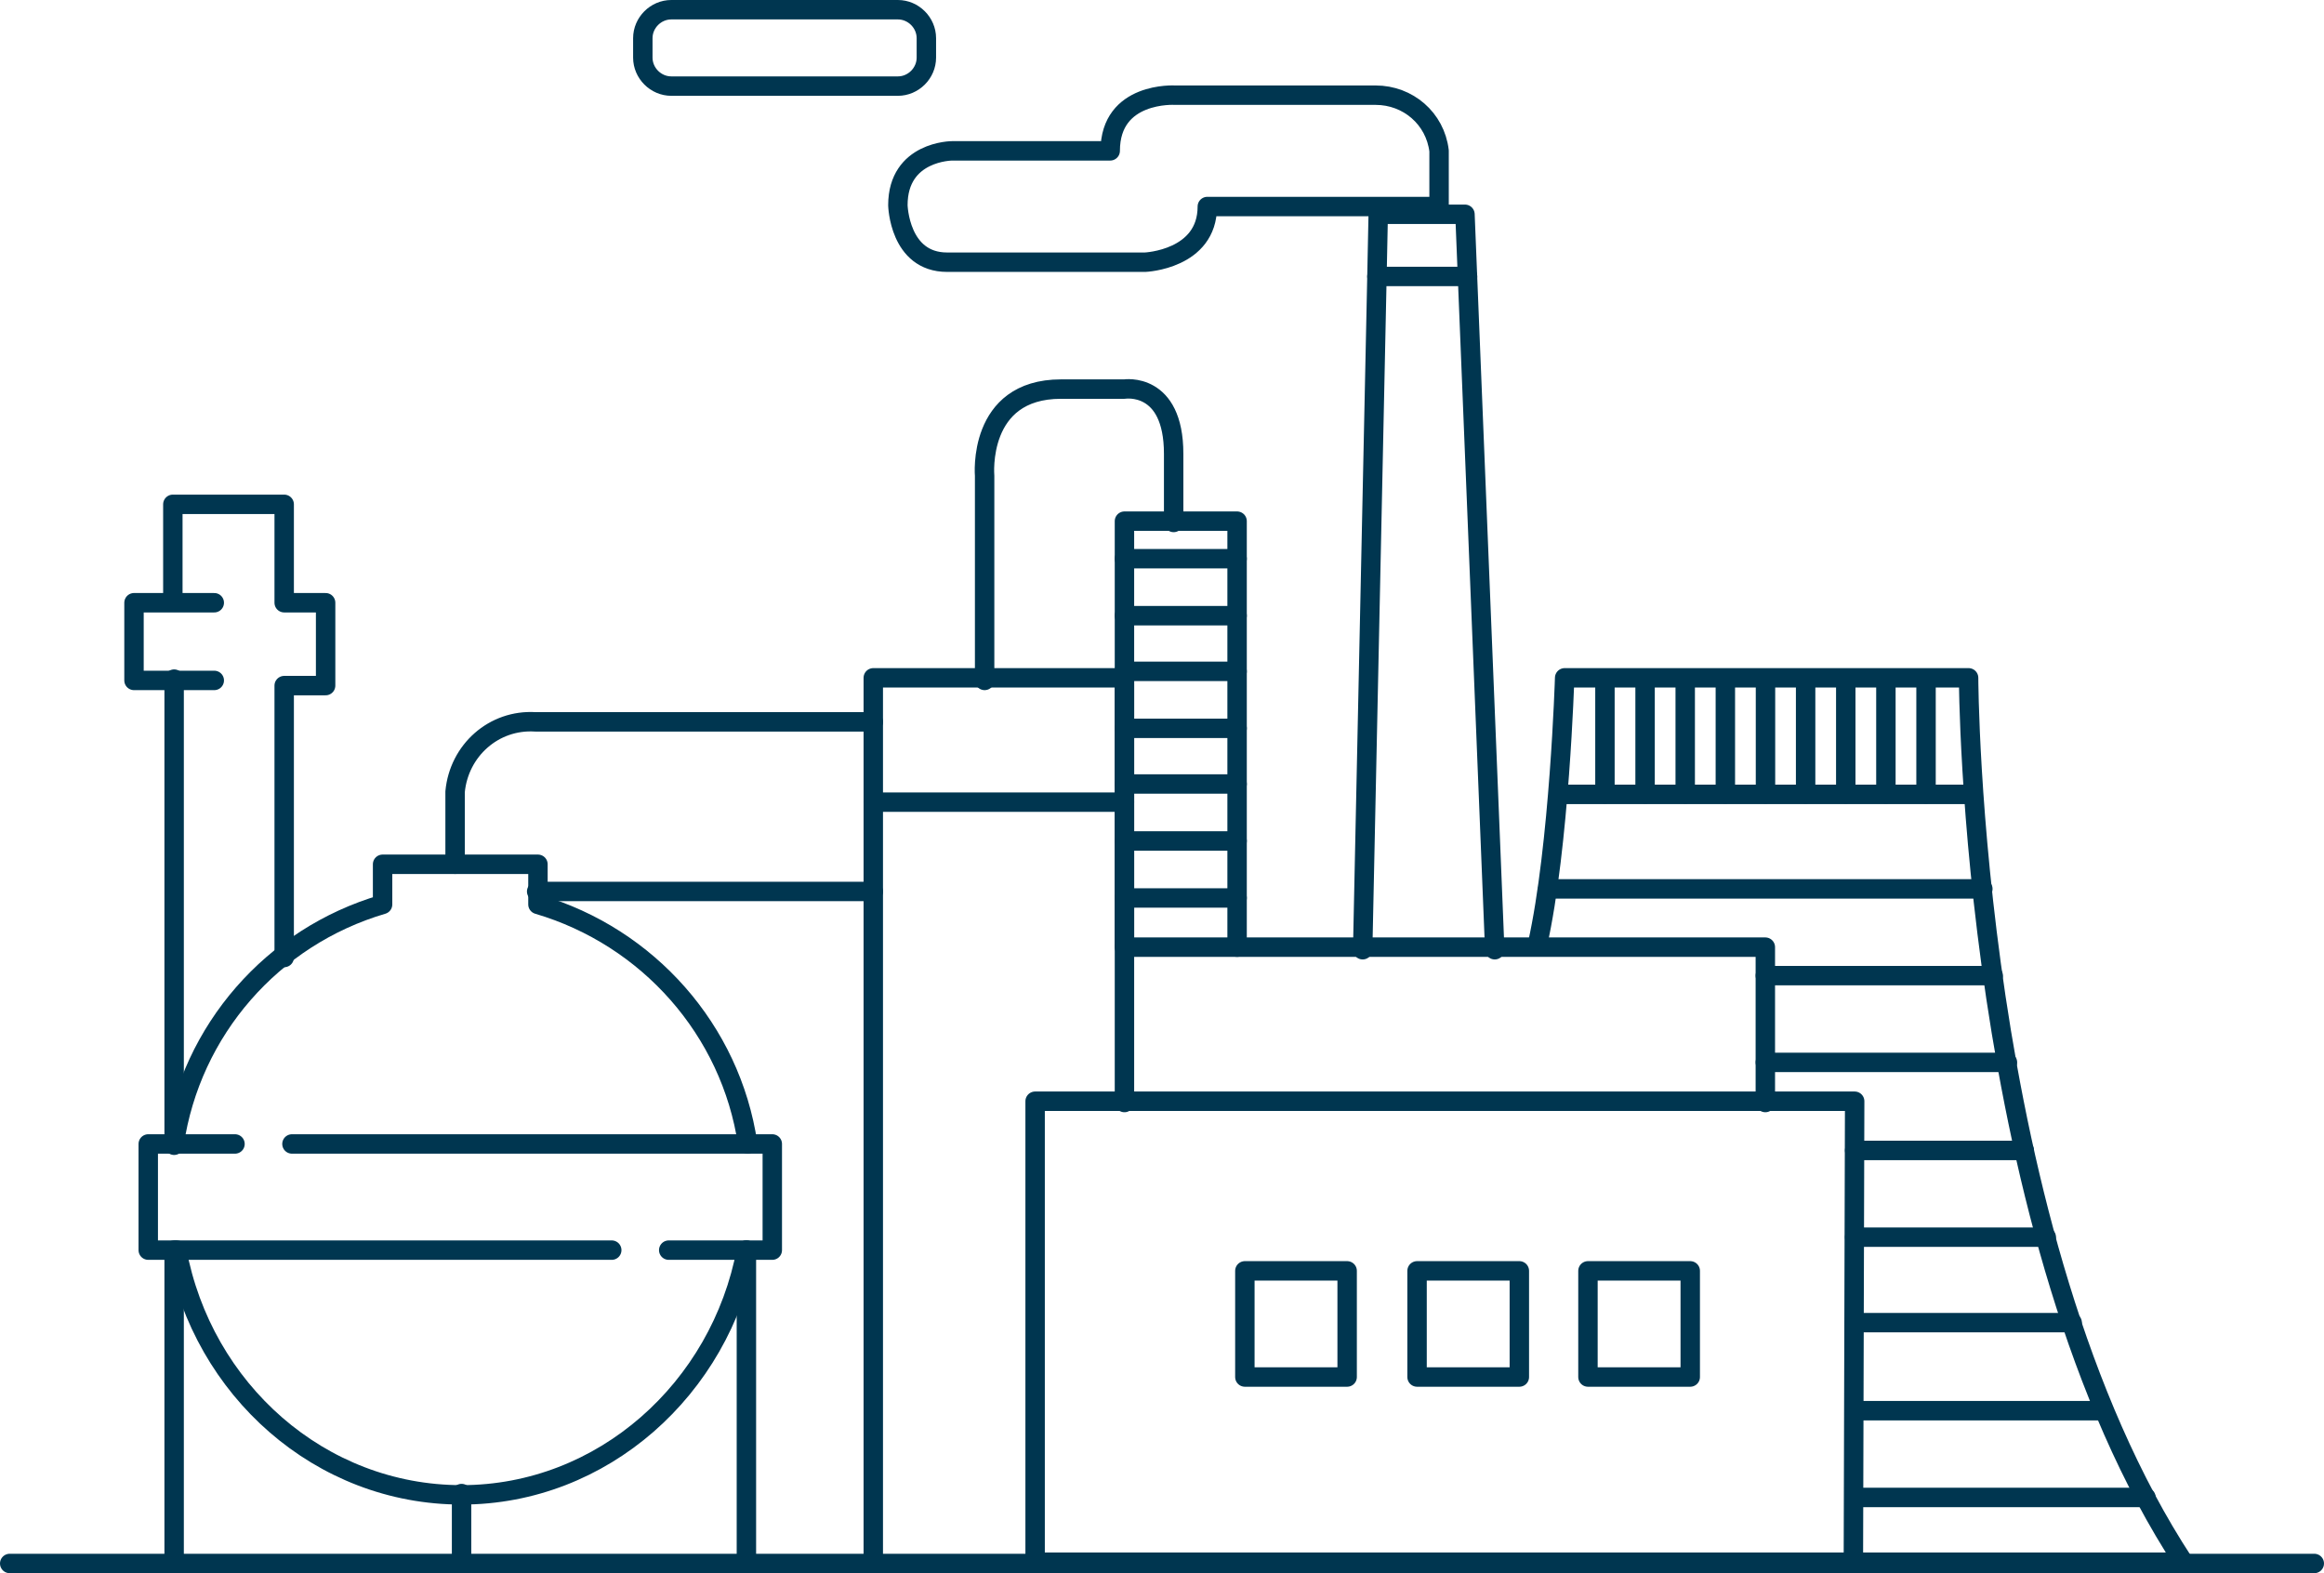 <?xml version="1.0" encoding="utf-8"?>
<!-- Generator: Adobe Illustrator 27.7.0, SVG Export Plug-In . SVG Version: 6.00 Build 0)  -->
<svg version="1.1" id="Layer_1" xmlns="http://www.w3.org/2000/svg" xmlns:xlink="http://www.w3.org/1999/xlink" x="0px" y="0px"
	 viewBox="0 0 179.5 121.5" style="enable-background:new 0 0 179.5 121.5;" xml:space="preserve">
<style type="text/css">
	.st0{fill:none;stroke:#003650;stroke-width:1.5;stroke-linecap:round;stroke-linejoin:round;}
</style>
<g transform="translate(0.75 0.75)">
	<path class="st0" d="M56.9,95.8c-2,10.7-11.1,18.9-22,18.9s-20-8.1-22-18.9"/>
	<path class="st0" d="M12.7,87.6c1.3-8.8,7.6-16,16.1-18.5V66h12l0,3.1c8.5,2.5,14.9,9.7,16.2,18.5"/>
	<path class="st0" d="M34.4,66v-5.6c0.3-3.2,3-5.6,6.2-5.4h26.1"/>
	<path class="st0" d="M21.2,73.2v-21h3.2v-6.4h-3.2v-7.6h-8.6v7.5"/>
	<path class="st0" d="M15.8,45.8H9.6v6h6.2"/>
	<path class="st0" d="M46.5,95.8H10.7v-8.2h6.7"/>
	<line class="st0" x1="12.7" y1="51.7" x2="12.7" y2="87.7"/>
	<path class="st0" d="M21.8,87.6h37.1v8.2h-8"/>
	<line class="st0" x1="12.7" y1="95.8" x2="12.7" y2="120"/>
	<line class="st0" x1="56.9" y1="95.8" x2="56.9" y2="120"/>
	<line class="st0" x1="34.9" y1="114.6" x2="34.9" y2="120"/>
	<line class="st0" x1="0" y1="120" x2="178" y2="120"/>
	<path class="st0" d="M66.7,120V51.6h19.4v20.7"/>
	<path class="st0" d="M86.1,72.4V39.5h8.7v32.9"/>
	<path class="st0" d="M75.3,51.8V36c0,0-0.6-6.7,5.9-6.7h4.9c0,0,3.8-0.6,3.8,5v5.3"/>
	<line class="st0" x1="66.7" y1="61.2" x2="86.1" y2="61.2"/>
	<line class="st0" x1="86.1" y1="68.6" x2="94.8" y2="68.6"/>
	<line class="st0" x1="86.1" y1="64.2" x2="94.8" y2="64.2"/>
	<line class="st0" x1="86.1" y1="59.8" x2="94.8" y2="59.8"/>
	<line class="st0" x1="86.1" y1="55.5" x2="94.8" y2="55.5"/>
	<line class="st0" x1="86.1" y1="51.1" x2="94.8" y2="51.1"/>
	<line class="st0" x1="86.1" y1="46.8" x2="94.8" y2="46.8"/>
	<line class="st0" x1="86.1" y1="42.4" x2="94.8" y2="42.4"/>
	<line class="st0" x1="40.7" y1="68.1" x2="66.7" y2="68.1"/>
	<path class="st0" d="M118,72.2c1.7-7.6,2.1-20.6,2.1-20.6h31.2c0,0,0.1,43.1,16.6,68.3H79.2V84.3h63.3l-0.1,35.7"/>
	<line class="st0" x1="151.4" y1="60.6" x2="119.7" y2="60.6"/>
	<path class="st0" d="M86.1,84.4v-12h49.5v12"/>
	<path class="st0" d="M104.5,72.6l1.1-51.9l0.1-4.9h6.7l2.3,56.8"/>
	<line class="st0" x1="112.6" y1="20.6" x2="105.6" y2="20.6"/>
	<path class="st0" d="M85,10.9H72.8c0,0-4.2,0-4.2,4.2c0,0,0.1,4.4,3.8,4.4h15.3c0,0,4.8-0.2,4.8-4.3h17.9v-4.3
		c-0.3-2.5-2.4-4.3-4.9-4.3H90C90,6.6,85,6.3,85,10.9z"/>
	<path class="st0" d="M51.1,0h17.5c1.2,0,2.2,1,2.2,2.2v1.5c0,1.2-1,2.2-2.2,2.2H51.1c-1.2,0-2.2-1-2.2-2.2V2.2
		C48.9,1,49.9,0,51.1,0z"/>
	<rect x="95.4" y="97.4" class="st0" width="7.9" height="8.2"/>
	<rect x="108.7" y="97.4" class="st0" width="7.9" height="8.2"/>
	<rect x="121.9" y="97.4" class="st0" width="7.9" height="8.2"/>
	<line class="st0" x1="118.8" y1="67.9" x2="152.4" y2="67.9"/>
	<line class="st0" x1="135.6" y1="74.6" x2="153.2" y2="74.6"/>
	<line class="st0" x1="135.6" y1="81.3" x2="154.3" y2="81.3"/>
	<line class="st0" x1="142.5" y1="88.1" x2="155.6" y2="88.1"/>
	<line class="st0" x1="142.5" y1="94.8" x2="157.3" y2="94.8"/>
	<line class="st0" x1="142.5" y1="101.4" x2="159.3" y2="101.4"/>
	<line class="st0" x1="142.5" y1="108.2" x2="161.7" y2="108.2"/>
	<line class="st0" x1="142.5" y1="114.9" x2="165" y2="114.9"/>
	<g transform="translate(123.212 52.06)">
		<line class="st0" x1="0" y1="0" x2="0" y2="8.5"/>
		<line class="st0" x1="3.1" y1="0" x2="3.1" y2="8.5"/>
		<line class="st0" x1="6.2" y1="0" x2="6.2" y2="8.5"/>
		<line class="st0" x1="9.3" y1="0" x2="9.3" y2="8.5"/>
		<line class="st0" x1="12.4" y1="0" x2="12.4" y2="8.5"/>
		<line class="st0" x1="15.5" y1="0" x2="15.5" y2="8.5"/>
		<line class="st0" x1="18.6" y1="0" x2="18.6" y2="8.5"/>
		<line class="st0" x1="21.7" y1="0" x2="21.7" y2="8.5"/>
		<line class="st0" x1="24.8" y1="0" x2="24.8" y2="8.5"/>
	</g>
</g>
</svg>
